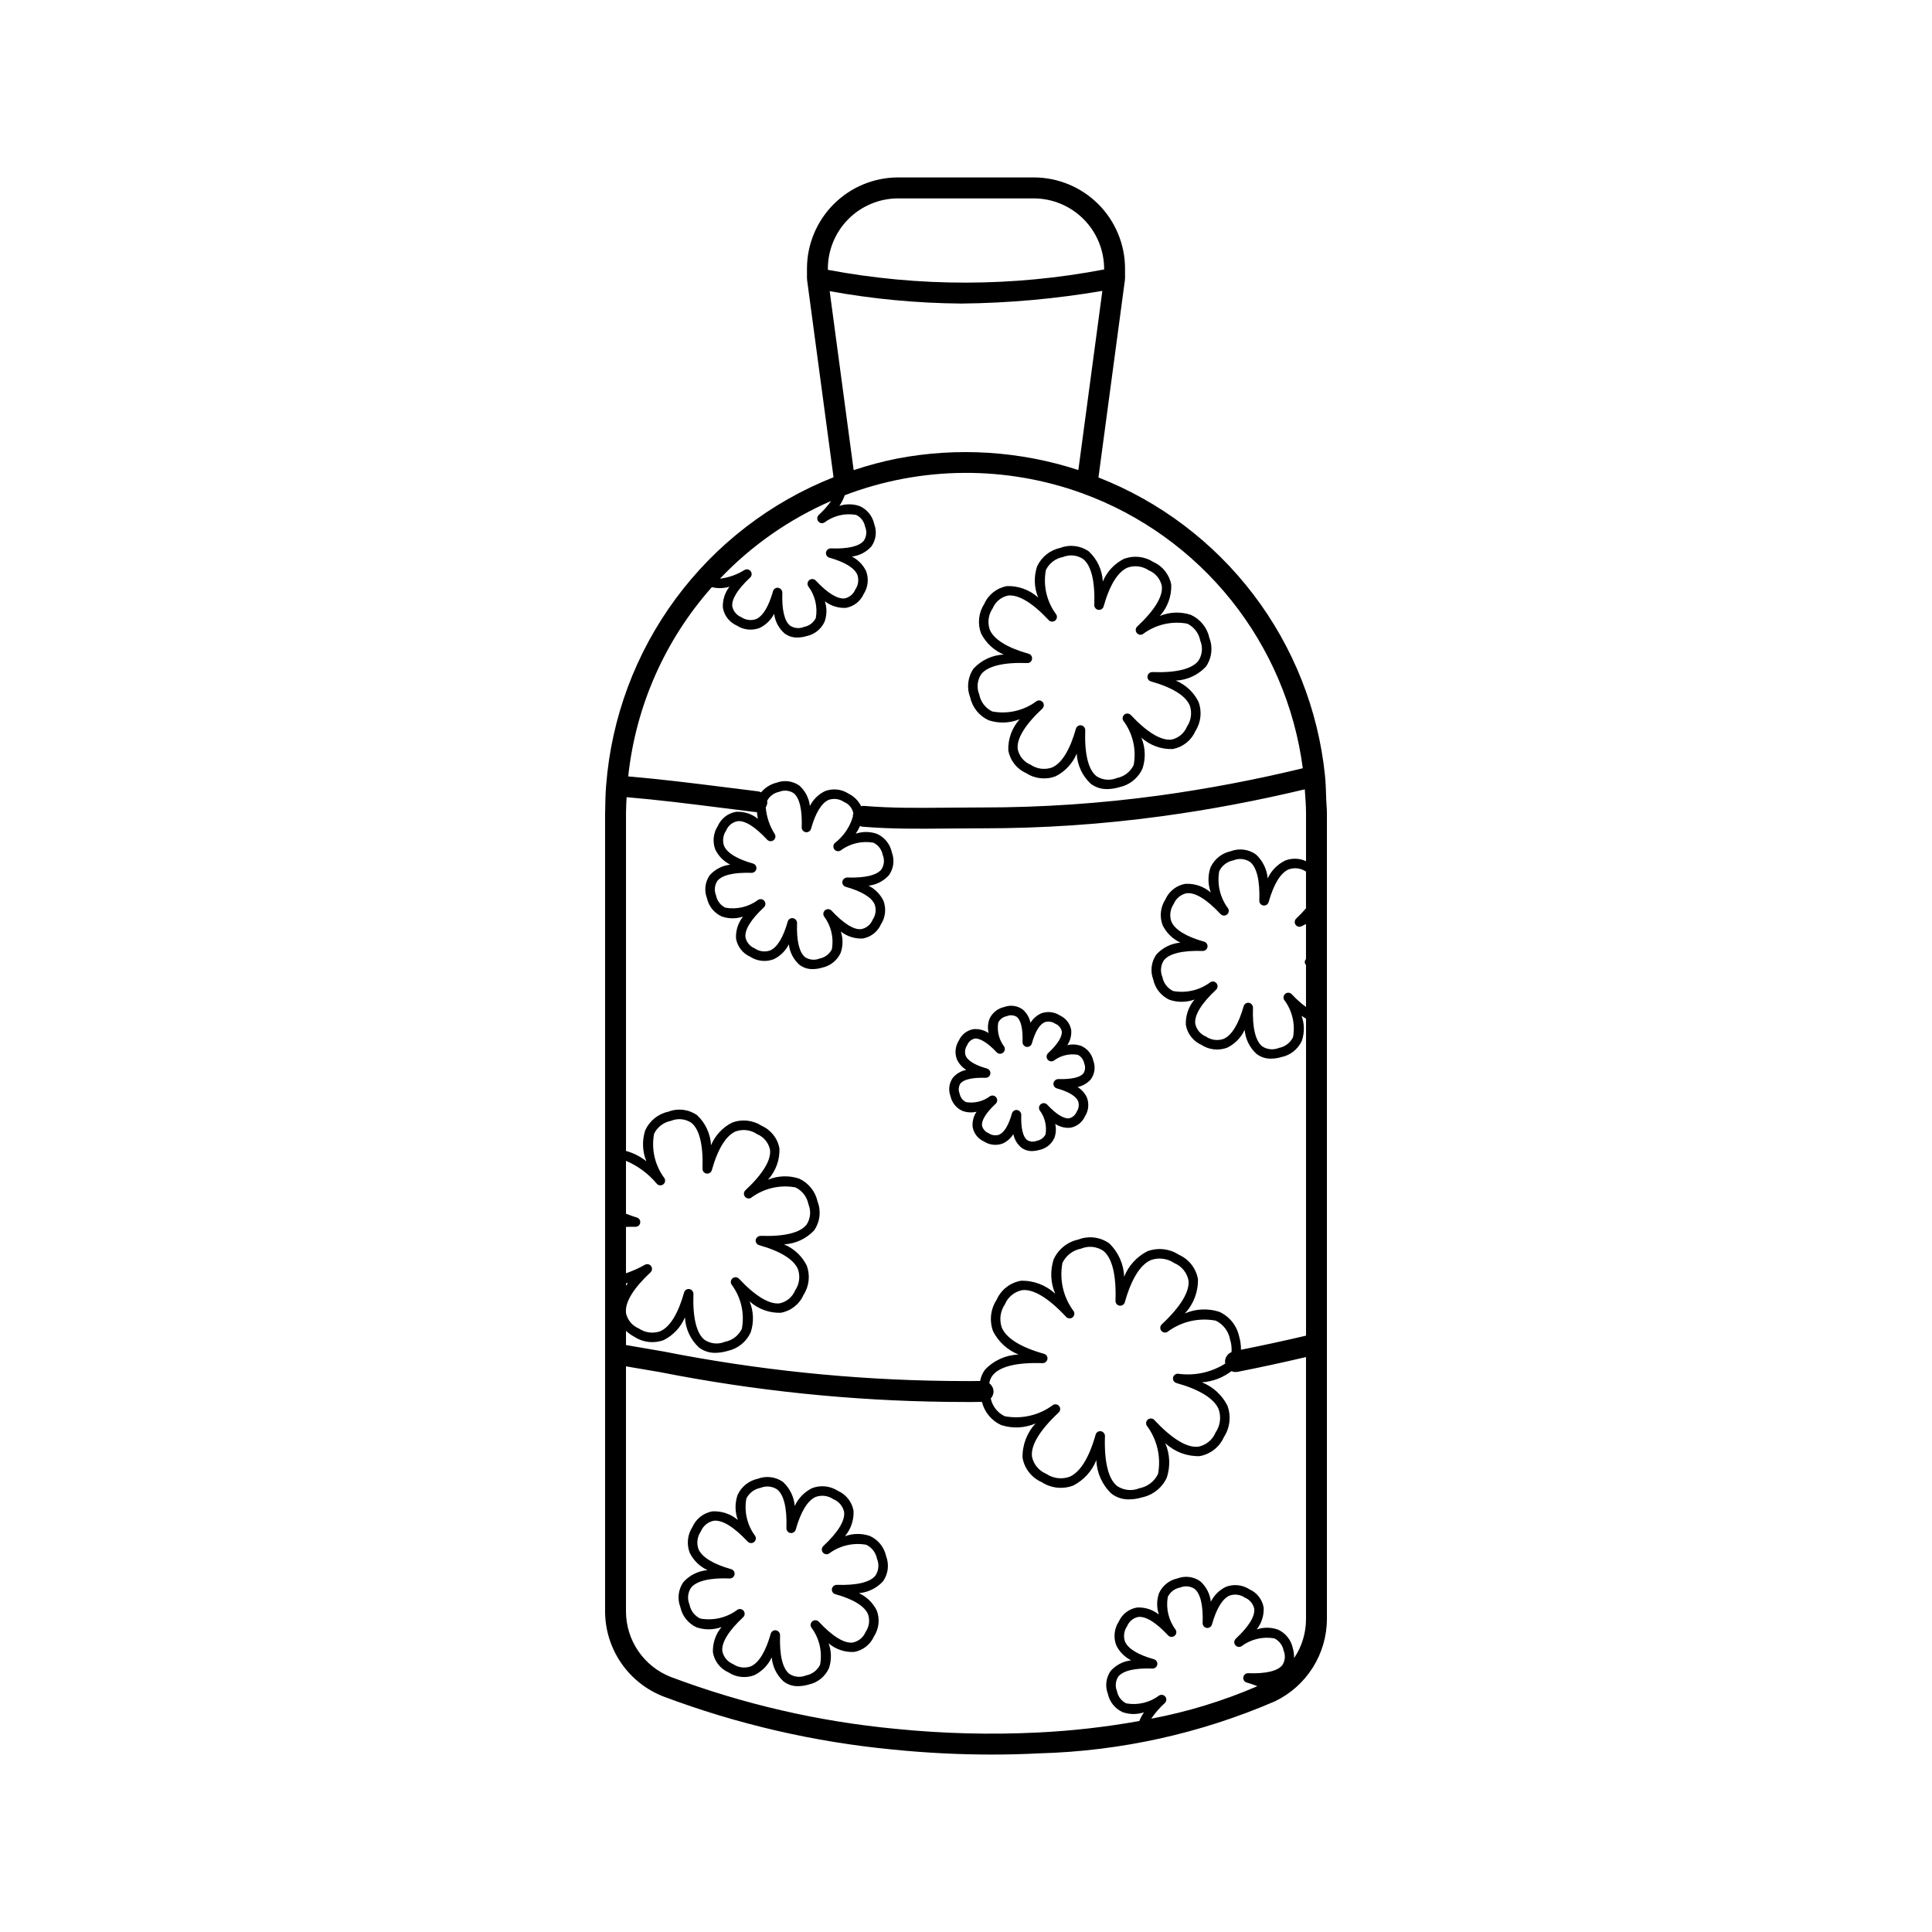 <?xml version="1.0" encoding="UTF-8"?>
<!-- Uploaded to: ICON Repo, www.iconrepo.com, Generator: ICON Repo Mixer Tools -->
<svg fill="#000000" width="800px" height="800px" version="1.1" viewBox="144 144 512 512" xmlns="http://www.w3.org/2000/svg">
 <g>
  <path d="m304.64 352.05-0.004 0.012c-0.172 2.238-0.246 4.516-0.258 6.805 0 0.188-0.023 0.371-0.023 0.562v211.65c0.02 4.856 1.496 9.598 4.238 13.605 2.746 4.012 6.633 7.102 11.152 8.879 19.586 7.367 40.062 12.105 60.895 14.09 8.691 0.879 17.422 1.32 26.16 1.324 4.231 0 8.426-0.105 12.594-0.32 21.52-0.574 42.73-5.258 62.492-13.797 4.102-1.977 7.566-5.062 10-8.914 2.434-3.848 3.738-8.301 3.762-12.855v-213.67c0-1.121-0.137-2.215-0.176-3.336-0.078-2.238-0.117-4.496-0.348-6.676l-0.004-0.008h0.004c-1.812-17.387-8.371-33.938-18.957-47.848-10.586-13.91-24.793-24.645-41.066-31.02l7.023-52.414c0.008-0.059-0.016-0.113-0.012-0.168 0.004-0.07 0.035-0.129 0.035-0.199v-2.57c-0.008-6.41-2.559-12.551-7.09-17.082-4.535-4.527-10.68-7.074-17.086-7.082h-35.957c-6.406 0.008-12.547 2.555-17.074 7.086-4.531 4.531-7.078 10.672-7.086 17.078v2.566c0 0.074 0.027 0.141 0.035 0.211 0.004 0.055-0.016 0.102-0.012 0.156l7.016 52.359v0.004c-16.672 6.594-31.156 17.734-41.809 32.152-10.652 14.418-17.043 31.539-18.445 49.414zm56.184-69.914v-0.004c0.375 0.516 1.078 0.668 1.633 0.355 2.406-1.828 5.469-2.566 8.445-2.031 1.234 0.605 2.109 1.758 2.356 3.113 0.516 1.199 0.398 2.578-0.309 3.676-1.18 1.52-4.223 2.262-8.762 2.082-0.633-0.012-1.18 0.441-1.289 1.066-0.098 0.629 0.289 1.23 0.906 1.402 4.082 1.152 6.644 2.715 7.406 4.535 0.445 1.305 0.246 2.742-0.535 3.879-0.492 1.207-1.543 2.098-2.816 2.375-1.906 0.223-4.566-1.398-7.672-4.727h-0.004c-0.434-0.469-1.152-0.535-1.664-0.156-0.516 0.379-0.668 1.082-0.352 1.637 1.824 2.406 2.559 5.465 2.035 8.438-0.609 1.238-1.766 2.113-3.121 2.359-1.199 0.516-2.574 0.398-3.672-0.309-1.52-1.18-2.242-4.211-2.082-8.762h-0.004c0.004-0.703-0.555-1.281-1.258-1.305-0.566 0-1.059 0.375-1.211 0.922-1.145 4.082-2.711 6.648-4.531 7.41v-0.004c-1.305 0.445-2.742 0.246-3.875-0.535-1.211-0.488-2.102-1.543-2.379-2.82-0.238-1.91 1.391-4.562 4.723-7.672l0.004 0.004c0.465-0.438 0.531-1.152 0.152-1.664-0.375-0.516-1.078-0.668-1.633-0.355-1.977 1.242-4.207 2.031-6.523 2.312 8.34-8.777 18.363-15.781 29.469-20.598-0.957 1.352-2.059 2.594-3.281 3.707-0.465 0.438-0.531 1.152-0.156 1.664zm9.277 77.617v-0.004c-0.039 0.113-0.07 0.23-0.098 0.348-0.008 0.094 0.031 0.176 0.031 0.266-0.801 2.797-2.477 5.266-4.785 7.039-0.465 0.434-0.535 1.148-0.156 1.664 0.375 0.516 1.078 0.664 1.633 0.352 2.496-1.879 5.66-2.641 8.738-2.098 1.289 0.625 2.199 1.828 2.461 3.234 0.531 1.254 0.406 2.688-0.328 3.828-1.23 1.578-4.398 2.32-9.07 2.164-0.629 0.012-1.164 0.453-1.289 1.07-0.098 0.629 0.289 1.234 0.906 1.406 4.223 1.18 6.875 2.805 7.664 4.695 0.465 1.352 0.258 2.848-0.555 4.027-0.508 1.262-1.609 2.184-2.938 2.469-1.949 0.309-4.731-1.438-7.945-4.879h0.004c-0.438-0.465-1.148-0.535-1.664-0.156-0.516 0.375-0.668 1.078-0.355 1.633 1.887 2.492 2.648 5.66 2.102 8.738-0.633 1.289-1.836 2.199-3.242 2.461-1.25 0.531-2.684 0.406-3.824-0.328-1.578-1.23-2.328-4.363-2.164-9.074v0.004c0-0.703-0.559-1.281-1.262-1.305-0.562 0-1.059 0.375-1.211 0.922-1.184 4.223-2.809 6.875-4.695 7.664-1.355 0.465-2.852 0.262-4.031-0.551-1.258-0.512-2.184-1.609-2.473-2.938-0.25-1.984 1.441-4.734 4.883-7.945 0.469-0.438 0.535-1.152 0.156-1.664-0.375-0.516-1.078-0.668-1.633-0.355-2.492 1.891-5.66 2.652-8.738 2.102-1.289-0.629-2.199-1.832-2.461-3.242-0.531-1.25-0.41-2.68 0.328-3.824 1.227-1.574 4.387-2.316 9.074-2.164h-0.004c0.637 0.012 1.184-0.441 1.289-1.066 0.098-0.629-0.289-1.234-0.902-1.402-4.223-1.188-6.875-2.812-7.668-4.699-0.465-1.355-0.258-2.852 0.555-4.035 0.508-1.258 1.605-2.184 2.934-2.469 1.977-0.324 4.727 1.438 7.945 4.887 0.438 0.465 1.152 0.531 1.664 0.156 0.516-0.375 0.668-1.078 0.355-1.633-1.375-2.137-2.199-4.582-2.402-7.117 0.219-0.34 0.359-0.727 0.414-1.129 0.008-0.195-0.008-0.391-0.043-0.582 0.637-1.234 1.809-2.109 3.176-2.375 1.25-0.527 2.68-0.406 3.82 0.328 1.578 1.227 2.328 4.363 2.164 9.066v0.004c-0.02 0.637 0.438 1.191 1.066 1.289 0.633 0.098 1.234-0.293 1.406-0.906 1.184-4.223 2.809-6.867 4.691-7.66 1.355-0.465 2.856-0.262 4.035 0.551 1.262 0.508 2.188 1.609 2.473 2.938 0.012 0.09-0.035 0.203-0.031 0.293zm-25.504-0.562c0.039 0.605 0.125 1.207 0.258 1.801-1.637-1.316-3.703-1.977-5.801-1.852-2.137 0.367-3.949 1.777-4.832 3.762-1.195 1.848-1.441 4.156-0.668 6.219 0.84 1.738 2.234 3.152 3.961 4.019-2.086 0.234-4.012 1.227-5.418 2.789-1.25 1.77-1.531 4.047-0.758 6.07 0.465 2.156 1.922 3.965 3.93 4.875 1.824 0.637 3.805 0.652 5.637 0.039-1.305 1.645-1.965 3.711-1.852 5.809 0.371 2.133 1.777 3.941 3.758 4.824 1.848 1.199 4.156 1.445 6.219 0.668 1.742-0.836 3.156-2.227 4.019-3.953 0.238 2.082 1.23 4.008 2.793 5.41 1.008 0.773 2.246 1.18 3.516 1.152 0.867-0.008 1.727-0.141 2.559-0.395 2.152-0.461 3.961-1.918 4.871-3.926 0.637-1.824 0.652-3.805 0.039-5.637 1.648 1.293 3.707 1.949 5.801 1.855 2.141-0.371 3.953-1.781 4.836-3.766 1.195-1.852 1.441-4.156 0.668-6.219-0.84-1.738-2.231-3.152-3.957-4.016 2.082-0.238 4.004-1.23 5.41-2.789 1.25-1.773 1.535-4.051 0.758-6.074-0.461-2.156-1.918-3.965-3.922-4.871-1.824-0.645-3.809-0.66-5.641-0.047 0.438-0.641 0.816-1.324 1.133-2.035 0.195 0.086 0.406 0.148 0.621 0.18 7.582 0.629 14.852 0.566 22.539 0.488 2.672-0.023 5.426-0.055 8.316-0.055h0.941-0.004c15.961 0.012 31.898-1.066 47.711-3.227 12.438-1.699 25.117-4.086 37.742-7.106 0.145 2.07 0.324 4.129 0.328 6.231v12.809c-1.746-0.809-3.742-0.867-5.531-0.164-2.039 0.996-3.676 2.668-4.629 4.727-0.207-2.445-1.328-4.719-3.141-6.375-1.945-1.363-4.441-1.672-6.66-0.824-2.367 0.508-4.352 2.106-5.356 4.309-0.734 2.148-0.707 4.484 0.074 6.617-1.867-1.598-4.277-2.418-6.734-2.289-2.34 0.406-4.328 1.953-5.289 4.129-1.316 2.027-1.59 4.559-0.742 6.824 0.996 2.039 2.668 3.676 4.731 4.629-2.445 0.207-4.719 1.328-6.379 3.137-1.367 1.945-1.676 4.441-0.824 6.66 0.508 2.363 2.102 4.352 4.305 5.356 2.148 0.734 4.484 0.707 6.621-0.074-1.582 1.879-2.402 4.281-2.293 6.731 0.406 2.344 1.957 4.328 4.129 5.289 2.027 1.32 4.562 1.598 6.828 0.746 2.043-1 3.676-2.668 4.629-4.731 0.207 2.445 1.328 4.723 3.141 6.375 1.102 0.848 2.461 1.293 3.852 1.262 0.953-0.012 1.898-0.156 2.809-0.434 2.367-0.504 4.352-2.102 5.356-4.305 0.734-2.148 0.711-4.484-0.074-6.617 0.402 0.289 0.789 0.508 1.18 0.742v84.023c-6 1.406-11.574 2.602-17.242 3.734 0.016-1.184-0.145-2.359-0.477-3.496-0.613-2.894-2.559-5.324-5.25-6.555-2.992-0.973-6.238-0.824-9.129 0.418 2.301-2.465 3.543-5.734 3.453-9.105-0.508-2.856-2.402-5.269-5.051-6.441-2.481-1.613-5.578-1.957-8.348-0.926-2.805 1.43-4.992 3.828-6.156 6.75-0.117-3.367-1.555-6.555-4-8.875-2.375-1.66-5.422-2.031-8.125-0.984-2.894 0.613-5.324 2.562-6.555 5.25-0.977 2.992-0.828 6.238 0.418 9.129-2.465-2.305-5.734-3.543-9.105-3.449-2.856 0.504-5.269 2.398-6.441 5.051-1.613 2.481-1.953 5.574-0.922 8.344 1.426 2.805 3.824 4.992 6.75 6.156-3.371 0.117-6.559 1.551-8.879 4-0.664 0.887-1.113 1.914-1.309 3.004-1.902 0.039-3.715 0.039-5.512 0.016l-3.172-0.02h0.004c-25.277-0.301-50.469-2.918-75.27-7.816-3.367-0.582-6.66-1.156-9.898-1.699v-3.754c0.672 0.605 1.41 1.133 2.203 1.57 2.316 1.516 5.215 1.836 7.805 0.863 2.527-1.273 4.519-3.406 5.609-6.019 0.152 3.035 1.477 5.894 3.695 7.973 1.254 0.961 2.797 1.469 4.379 1.43 1.094-0.016 2.18-0.184 3.227-0.5 2.703-0.578 4.977-2.402 6.125-4.918 0.891-2.688 0.785-5.602-0.289-8.219 2.258 2.031 5.215 3.117 8.254 3.023 2.672-0.469 4.934-2.242 6.031-4.723 1.504-2.316 1.82-5.211 0.855-7.801-1.27-2.531-3.406-4.519-6.016-5.609 3.035-0.152 5.894-1.477 7.973-3.695 1.555-2.223 1.902-5.074 0.926-7.602-0.574-2.707-2.394-4.981-4.91-6.133-2.688-0.883-5.602-0.781-8.223 0.285 2.039-2.25 3.125-5.207 3.023-8.242-0.469-2.676-2.238-4.938-4.719-6.035-2.32-1.504-5.215-1.824-7.805-0.855-2.531 1.27-4.519 3.406-5.609 6.019-0.152-3.039-1.477-5.898-3.699-7.977-2.223-1.555-5.07-1.902-7.602-0.926-2.703 0.574-4.977 2.398-6.125 4.91-0.891 2.688-0.789 5.609 0.289 8.227-1.594-1.266-3.434-2.195-5.398-2.731v-89.598c0-1.395 0.098-2.769 0.16-4.152 8.402 0.707 16.633 1.742 26.012 2.926l8.184 1.023h0.004c0.113 0 0.23-0.008 0.344-0.023zm139.71 49.766c2.137 2.828 2.992 6.422 2.359 9.91-0.723 1.484-2.102 2.535-3.727 2.836-1.441 0.609-3.098 0.465-4.41-0.391-1.805-1.406-2.66-4.953-2.477-10.27 0-0.703-0.555-1.281-1.258-1.305-0.566 0-1.062 0.379-1.215 0.922-1.34 4.766-3.188 7.769-5.34 8.668-1.559 0.539-3.281 0.309-4.641-0.625-1.453-0.59-2.516-1.863-2.844-3.394-0.281-2.269 1.625-5.387 5.512-9.02 0.465-0.434 0.531-1.148 0.156-1.664-0.375-0.512-1.078-0.664-1.633-0.352-2.828 2.141-6.422 2.996-9.91 2.356-1.48-0.723-2.531-2.102-2.836-3.723-0.609-1.445-0.461-3.094 0.391-4.41 1.402-1.805 5-2.648 10.273-2.481 0.637 0.016 1.184-0.438 1.289-1.066 0.098-0.629-0.289-1.23-0.906-1.402-4.773-1.344-7.769-3.188-8.676-5.344h0.004c-0.539-1.559-0.309-3.277 0.625-4.637 0.59-1.453 1.863-2.516 3.394-2.84 2.293-0.301 5.387 1.625 9.02 5.512 0.434 0.465 1.148 0.531 1.664 0.156 0.516-0.379 0.668-1.078 0.355-1.633-2.137-2.832-2.992-6.426-2.359-9.914 0.723-1.484 2.106-2.535 3.727-2.836 1.441-0.609 3.094-0.465 4.41 0.391 1.805 1.406 2.66 4.961 2.477 10.273-0.023 0.637 0.434 1.191 1.066 1.289 0.629 0.098 1.234-0.293 1.406-0.906 1.34-4.773 3.188-7.773 5.34-8.676 1.527-0.531 3.219-0.312 4.559 0.594v9.73c-0.809 0.953-1.672 1.863-2.586 2.715-0.469 0.434-0.539 1.148-0.16 1.664 0.375 0.516 1.078 0.668 1.633 0.352 0.387-0.215 0.742-0.371 1.113-0.562v9.285c-0.156 0.172-0.27 0.383-0.316 0.613-0.043 0.352 0.074 0.707 0.316 0.969v11.129c-1.359-1.012-2.625-2.148-3.777-3.391-0.438-0.465-1.152-0.535-1.664-0.156-0.516 0.375-0.668 1.078-0.355 1.633zm-15.613 96.406v0.004c-3.731 2.359-8.176 3.309-12.543 2.68-0.637-0.012-1.184 0.441-1.289 1.066-0.102 0.629 0.289 1.234 0.902 1.402 6.133 1.723 10 4.121 11.188 6.945 0.723 2.066 0.422 4.356-0.809 6.16-0.797 1.934-2.5 3.344-4.547 3.766-3.019 0.363-7.019-2.078-11.691-7.074h0.004c-0.434-0.469-1.148-0.535-1.664-0.156-0.516 0.375-0.668 1.074-0.355 1.633 2.758 3.66 3.848 8.316 3 12.82-0.945 1.973-2.773 3.379-4.926 3.785-1.926 0.805-4.129 0.598-5.875-0.551-2.367-1.844-3.5-6.434-3.262-13.266 0-0.703-0.559-1.281-1.262-1.305-0.562 0-1.059 0.375-1.211 0.922-1.719 6.129-4.121 9.996-6.941 11.184v-0.004c-2.066 0.727-4.352 0.43-6.16-0.805-1.934-0.793-3.344-2.5-3.766-4.547-0.371-2.981 2.074-7.019 7.074-11.691 0.465-0.434 0.531-1.148 0.156-1.66-0.375-0.516-1.078-0.668-1.633-0.355-3.664 2.754-8.316 3.844-12.82 3-1.902-0.91-3.269-2.648-3.703-4.711 0.535-0.562 0.797-1.328 0.723-2.098-0.078-0.77-0.484-1.473-1.113-1.918 0.113-0.75 0.41-1.461 0.863-2.07 1.844-2.371 6.394-3.508 13.266-3.266v-0.004c0.629-0.004 1.164-0.449 1.285-1.066 0.102-0.629-0.289-1.234-0.902-1.406-6.133-1.719-10-4.113-11.188-6.938-0.723-2.066-0.422-4.352 0.809-6.16 0.797-1.934 2.5-3.344 4.543-3.766 2.992-0.387 7.019 2.07 11.691 7.074v0.004c0.434 0.465 1.148 0.531 1.664 0.156 0.516-0.379 0.668-1.078 0.355-1.633-2.758-3.664-3.844-8.316-3-12.824 0.945-1.973 2.773-3.375 4.926-3.781 1.926-0.812 4.129-0.605 5.871 0.551 2.371 1.844 3.5 6.43 3.266 13.266-0.02 0.637 0.438 1.188 1.066 1.289 0.629 0.098 1.234-0.293 1.406-0.906 1.719-6.137 4.121-10.004 6.945-11.188 2.062-0.723 4.348-0.426 6.156 0.805 1.934 0.797 3.344 2.504 3.766 4.551 0.371 2.977-2.074 7.019-7.074 11.684v0.004c-0.465 0.434-0.531 1.148-0.156 1.664 0.375 0.512 1.078 0.664 1.633 0.352 3.664-2.758 8.316-3.844 12.82-2.996 1.973 0.945 3.375 2.773 3.781 4.922 0.355 1.102 0.492 2.262 0.402 3.418-1.211 0.484-1.914 1.758-1.672 3.039zm-148.59-49.105c-2.531-3.367-3.539-7.641-2.769-11.785 0.867-1.797 2.535-3.074 4.496-3.441 1.758-0.734 3.758-0.547 5.352 0.492 2.168 1.688 3.203 5.902 2.988 12.195-0.023 0.637 0.434 1.191 1.062 1.289 0.633 0.098 1.234-0.289 1.406-0.906 1.586-5.648 3.785-9.207 6.371-10.289l0.004 0.004c1.883-0.656 3.961-0.383 5.613 0.738 1.762 0.719 3.051 2.269 3.434 4.137 0.34 2.731-1.914 6.441-6.516 10.734h0.004c-0.469 0.434-0.535 1.148-0.156 1.664 0.375 0.516 1.078 0.668 1.633 0.355 3.367-2.531 7.637-3.535 11.781-2.773 1.797 0.871 3.074 2.539 3.441 4.5 0.734 1.754 0.551 3.762-0.492 5.356-1.684 2.168-5.906 3.207-12.195 2.981l-0.004 0.004c-0.621 0.02-1.148 0.457-1.289 1.066-0.098 0.629 0.293 1.234 0.906 1.402 5.648 1.586 9.207 3.789 10.289 6.371 0.66 1.883 0.383 3.969-0.742 5.617-0.723 1.762-2.269 3.047-4.133 3.434-2.699 0.309-6.434-1.914-10.734-6.519l-0.004 0.004c-0.434-0.469-1.148-0.535-1.664-0.16-0.512 0.379-0.664 1.078-0.352 1.633 2.535 3.371 3.539 7.644 2.769 11.789-0.867 1.797-2.535 3.074-4.496 3.445-1.758 0.734-3.762 0.551-5.356-0.496-2.168-1.688-3.203-5.902-2.984-12.195l0.004-0.004c0-0.703-0.559-1.281-1.262-1.301-0.562 0-1.059 0.375-1.211 0.918-1.586 5.648-3.785 9.207-6.371 10.293-1.887 0.656-3.969 0.383-5.617-0.742-1.738-0.719-3.012-2.242-3.418-4.078v-0.23c-0.238-2.711 1.98-6.348 6.496-10.566 0.469-0.434 0.535-1.148 0.156-1.664-0.375-0.512-1.074-0.664-1.633-0.352-1.598 0.906-3.281 1.66-5.019 2.258v-12.285c0.816-0.023 1.609-0.066 2.484-0.035 0.637 0.023 1.191-0.434 1.289-1.062 0.098-0.633-0.293-1.234-0.906-1.406-1.062-0.301-1.945-0.66-2.867-1.008v-14.008c3.176 1.355 5.984 3.449 8.195 6.106 0.434 0.465 1.148 0.535 1.664 0.156 0.512-0.375 0.664-1.078 0.352-1.633zm-10.211 28.496v-0.648c0.176-0.055 0.332-0.066 0.516-0.125-0.199 0.266-0.336 0.512-0.516 0.773zm142.95 108.91c-0.375-0.516-1.078-0.668-1.633-0.355-2.496 1.887-5.66 2.648-8.742 2.102-1.285-0.629-2.195-1.832-2.457-3.242-0.527-1.25-0.406-2.68 0.324-3.824 1.23-1.578 4.336-2.336 9.074-2.164 0.637 0.02 1.188-0.438 1.289-1.066 0.098-0.629-0.293-1.234-0.906-1.402-4.223-1.191-6.875-2.812-7.664-4.699-0.465-1.355-0.262-2.852 0.555-4.035 0.508-1.258 1.605-2.18 2.934-2.469 2.012-0.246 4.731 1.441 7.945 4.887 0.434 0.465 1.148 0.531 1.664 0.156 0.516-0.375 0.668-1.078 0.352-1.633-1.883-2.496-2.644-5.664-2.098-8.742 0.633-1.289 1.836-2.199 3.242-2.457 1.25-0.535 2.684-0.414 3.824 0.324 1.578 1.23 2.328 4.363 2.164 9.074-0.023 0.637 0.438 1.191 1.066 1.289s1.234-0.293 1.406-0.906c1.184-4.223 2.809-6.875 4.695-7.664 1.355-0.473 2.852-0.266 4.031 0.551 1.258 0.508 2.184 1.609 2.473 2.938 0.25 1.984-1.441 4.734-4.883 7.945-0.469 0.434-0.535 1.148-0.16 1.664 0.379 0.512 1.078 0.664 1.637 0.352 2.492-1.883 5.66-2.644 8.738-2.102 1.289 0.633 2.199 1.836 2.461 3.246 0.527 1.25 0.406 2.684-0.328 3.824-1.23 1.574-4.363 2.332-9.074 2.16h0.004c-0.641-0.02-1.191 0.438-1.289 1.066-0.098 0.629 0.289 1.234 0.902 1.406 0.961 0.27 1.906 0.59 2.828 0.969-9.031 3.898-18.469 6.789-28.133 8.613 1.031-1.52 2.238-2.91 3.602-4.141 0.465-0.434 0.535-1.148 0.156-1.664zm34.098-10.25h0.004c0.023-0.906-0.094-1.812-0.348-2.684-0.465-2.156-1.922-3.965-3.93-4.875-1.824-0.637-3.805-0.652-5.641-0.047 1.309-1.641 1.969-3.703 1.855-5.801-0.371-2.133-1.777-3.945-3.758-4.824-1.852-1.199-4.156-1.445-6.219-0.672-1.742 0.84-3.156 2.231-4.019 3.957-0.238-2.086-1.23-4.012-2.793-5.41-1.77-1.25-4.047-1.535-6.07-0.758-2.156 0.457-3.965 1.914-4.875 3.918-0.637 1.824-0.652 3.812-0.039 5.644-1.641-1.312-3.707-1.973-5.801-1.855-2.141 0.367-3.953 1.777-4.836 3.758-1.195 1.852-1.441 4.16-0.668 6.223 0.84 1.738 2.231 3.152 3.961 4.019-2.086 0.234-4.012 1.227-5.414 2.789-1.25 1.77-1.535 4.047-0.758 6.07 0.457 2.156 1.914 3.965 3.926 4.875 1.824 0.641 3.809 0.652 5.641 0.039-0.488 0.723-0.902 1.496-1.23 2.305-8.867 1.59-17.824 2.606-26.816 3.043-12.648 0.625-25.324 0.297-37.922-0.984-20.336-1.938-40.324-6.559-59.449-13.746-3.481-1.367-6.473-3.75-8.586-6.836-2.113-3.09-3.25-6.738-3.266-10.48v-64.992c2.949 0.496 5.894 0.996 8.949 1.523 25.113 4.957 50.625 7.598 76.219 7.894l3.117 0.02c1.039 0.012 2.07 0.02 3.121 0.02 0.949 0 1.926-0.012 2.926-0.035v0.004c0.676 2.711 2.547 4.969 5.086 6.133 2.996 0.977 6.242 0.824 9.133-0.422-2.305 2.465-3.543 5.738-3.453 9.113 0.508 2.852 2.402 5.266 5.051 6.434 2.481 1.617 5.578 1.961 8.348 0.926 2.805-1.426 4.992-3.828 6.156-6.75 0.117 3.371 1.551 6.559 4 8.879 1.336 1.023 2.984 1.562 4.668 1.52 1.172-0.012 2.336-0.191 3.457-0.535 2.894-0.613 5.324-2.559 6.555-5.25 0.977-2.992 0.824-6.234-0.418-9.125 2.457 2.312 5.734 3.551 9.105 3.449 2.856-0.508 5.269-2.402 6.441-5.055 1.613-2.477 1.953-5.574 0.922-8.344-1.426-2.805-3.824-4.996-6.75-6.16 2.84-0.195 5.562-1.227 7.816-2.965 0.336 0.152 0.699 0.234 1.07 0.238 0.18 0.004 0.359-0.016 0.535-0.047 6.004-1.176 11.91-2.469 18.16-3.918v69.457c0 3.68-1.098 7.273-3.16 10.32zm2.312-235.82c-12.523 3.039-25.199 5.449-37.965 7.211-15.566 2.125-31.254 3.188-46.965 3.18h-0.367c-3.133 0-6.082 0.023-8.945 0.055-7.898 0.074-14.699 0.145-22.023-0.469h0.004c-0.266-0.02-0.535 0.004-0.797 0.066-0.711-1.441-1.879-2.609-3.324-3.316-1.848-1.207-4.16-1.453-6.223-0.672-1.742 0.836-3.156 2.231-4.019 3.957-0.234-2.086-1.227-4.012-2.789-5.418-1.773-1.242-4.047-1.527-6.074-0.758-1.59 0.395-3.016 1.285-4.062 2.547-0.242-0.125-0.504-0.211-0.773-0.258l-8.168-1.02c-9.453-1.191-17.758-2.219-26.277-2.941l-0.004 0.004c1.984-18.625 9.734-36.164 22.172-50.164 1.535 0.383 3.144 0.344 4.66-0.105-1.238 1.582-1.855 3.559-1.746 5.562 0.359 2.082 1.73 3.848 3.66 4.707 1.805 1.176 4.055 1.418 6.066 0.656 1.668-0.797 3.027-2.121 3.863-3.769 0.242 1.996 1.203 3.832 2.703 5.172 0.98 0.758 2.195 1.156 3.434 1.125 0.844-0.008 1.684-0.137 2.488-0.383 2.102-0.449 3.863-1.871 4.75-3.828 0.613-1.738 0.637-3.633 0.07-5.391 1.586 1.227 3.559 1.848 5.562 1.746 2.086-0.359 3.856-1.734 4.715-3.664 1.164-1.805 1.406-4.055 0.652-6.062-0.801-1.668-2.125-3.027-3.769-3.867 1.996-0.242 3.832-1.199 5.172-2.695 1.219-1.727 1.5-3.949 0.742-5.926-0.449-2.098-1.871-3.859-3.824-4.746-1.746-0.617-3.648-0.641-5.406-0.07 0.598-0.867 1.074-1.812 1.414-2.812 20.254-7.727 42.613-7.91 62.988-0.508 15.465 5.644 29.09 15.422 39.387 28.266 10.297 12.848 16.875 28.27 19.02 44.59zm-125.86-132.4c0.008-4.938 1.969-9.672 5.461-13.164 3.492-3.488 8.227-5.453 13.16-5.457h35.957c4.973 0.016 9.734 2.012 13.23 5.543 3.496 3.535 5.441 8.316 5.406 13.289-24.184 4.625-49.02 4.66-73.215 0.102zm0.48 5.969c11.535 2.09 23.227 3.188 34.949 3.281 12.508-0.129 24.984-1.254 37.316-3.359l-6.363 47.48c-15.496-5.055-32.016-6.102-48.023-3.043-3.902 0.781-7.75 1.809-11.523 3.07z"/>
  <path d="m424.96 289.21c-2.703 0.574-4.977 2.398-6.125 4.914-0.891 2.688-0.789 5.606 0.289 8.223-2.262-2.031-5.215-3.113-8.25-3.027-2.676 0.473-4.938 2.242-6.035 4.723-1.504 2.32-1.824 5.215-0.855 7.805 1.27 2.527 3.402 4.519 6.012 5.609-3.035 0.148-5.894 1.473-7.969 3.695-1.559 2.219-1.906 5.07-0.93 7.602 0.574 2.707 2.398 4.981 4.914 6.129 2.688 0.887 5.602 0.785 8.223-0.285-2.039 2.254-3.125 5.211-3.027 8.246 0.469 2.672 2.242 4.934 4.723 6.031 2.316 1.516 5.215 1.832 7.805 0.855 2.527-1.27 4.519-3.402 5.609-6.012 0.152 3.035 1.477 5.894 3.695 7.973 1.254 0.957 2.797 1.461 4.371 1.426 1.098-0.016 2.184-0.184 3.234-0.504 2.703-0.574 4.977-2.394 6.125-4.91 0.891-2.684 0.789-5.602-0.289-8.219 2.258 2.035 5.215 3.121 8.254 3.023 2.672-0.469 4.934-2.242 6.031-4.723 1.504-2.316 1.82-5.211 0.855-7.801-1.27-2.531-3.402-4.523-6.016-5.617 3.035-0.148 5.894-1.473 7.973-3.691 1.555-2.223 1.902-5.07 0.926-7.598-0.574-2.707-2.394-4.981-4.91-6.133-2.688-0.887-5.606-0.785-8.223 0.293 2.039-2.258 3.121-5.219 3.023-8.258-0.473-2.668-2.242-4.93-4.719-6.027-2.32-1.504-5.215-1.824-7.805-0.859-2.531 1.27-4.519 3.406-5.613 6.016-0.152-3.035-1.477-5.891-3.695-7.969-2.219-1.562-5.07-1.914-7.602-0.93zm6.055 2.918c2.168 1.688 3.203 5.902 2.984 12.195-0.023 0.637 0.434 1.191 1.066 1.289 0.629 0.098 1.234-0.289 1.406-0.906 1.586-5.648 3.785-9.207 6.371-10.293 1.883-0.656 3.969-0.383 5.617 0.746 1.762 0.723 3.047 2.273 3.434 4.137 0.344 2.727-1.91 6.434-6.512 10.734-0.469 0.434-0.535 1.148-0.156 1.664 0.375 0.516 1.078 0.668 1.633 0.355 3.367-2.531 7.637-3.535 11.781-2.773 1.797 0.871 3.074 2.539 3.441 4.5 0.738 1.754 0.551 3.762-0.492 5.352-1.691 2.164-5.894 3.203-12.199 2.981-0.637-0.02-1.188 0.438-1.285 1.066-0.102 0.629 0.289 1.234 0.902 1.406 5.644 1.586 9.207 3.789 10.289 6.375 0.66 1.883 0.383 3.969-0.742 5.617-0.723 1.762-2.269 3.047-4.133 3.434-2.715 0.289-6.434-1.914-10.734-6.519l-0.004 0.004c-0.438-0.461-1.145-0.527-1.66-0.16-0.516 0.379-0.668 1.078-0.355 1.633 2.535 3.367 3.539 7.641 2.769 11.785-0.867 1.797-2.535 3.074-4.496 3.445-1.754 0.734-3.762 0.551-5.356-0.492-2.168-1.688-3.203-5.902-2.984-12.195l0.004-0.004c0-0.703-0.559-1.281-1.262-1.301-0.562 0-1.059 0.375-1.211 0.918-1.586 5.644-3.785 9.207-6.371 10.289-1.887 0.652-3.969 0.379-5.617-0.738-1.762-0.723-3.051-2.273-3.434-4.137-0.344-2.731 1.91-6.441 6.516-10.734l-0.004-0.004c0.469-0.434 0.535-1.148 0.16-1.664-0.379-0.512-1.078-0.664-1.637-0.352-3.363 2.535-7.637 3.539-11.777 2.769-1.801-0.867-3.078-2.535-3.449-4.496-0.734-1.758-0.547-3.766 0.496-5.359 1.684-2.164 5.91-3.211 12.195-2.981 0.648 0.047 1.215-0.426 1.289-1.066 0.102-0.633-0.289-1.234-0.906-1.402-5.648-1.586-9.207-3.789-10.289-6.371-0.656-1.887-0.379-3.973 0.746-5.621 0.723-1.758 2.269-3.047 4.133-3.434 2.754-0.277 6.441 1.918 10.738 6.519 0.434 0.465 1.148 0.531 1.664 0.156 0.512-0.375 0.664-1.078 0.352-1.633-2.531-3.367-3.539-7.641-2.769-11.785 0.863-1.797 2.535-3.078 4.496-3.449 1.758-0.734 3.762-0.547 5.352 0.5z"/>
  <path d="m399.05 438.4c1.199 0.441 2.496 0.52 3.734 0.223-0.785 1.172-1.152 2.578-1.035 3.984 0.289 1.723 1.418 3.184 3.008 3.898 1.488 0.961 3.344 1.156 4.996 0.527 1.156-0.535 2.129-1.398 2.797-2.484 0.27 1.383 1.004 2.637 2.082 3.551 0.816 0.633 1.824 0.965 2.859 0.945 0.688-0.012 1.367-0.117 2.027-0.316 1.73-0.375 3.176-1.551 3.902-3.164 0.441-1.195 0.516-2.492 0.219-3.734 1.172 0.789 2.574 1.156 3.981 1.039 1.723-0.285 3.188-1.418 3.902-3.012 0.957-1.488 1.152-3.34 0.523-4.992-0.531-1.156-1.395-2.129-2.481-2.797 1.383-0.27 2.633-1.004 3.547-2.078 1.012-1.422 1.25-3.254 0.629-4.887-0.375-1.73-1.547-3.176-3.164-3.902-1.191-0.445-2.492-0.52-3.734-0.223 0.789-1.172 1.156-2.574 1.043-3.984-0.289-1.719-1.422-3.18-3.012-3.894-1.488-0.961-3.344-1.156-4.996-0.527-1.156 0.535-2.129 1.398-2.793 2.484-0.273-1.387-1.008-2.637-2.082-3.551-1.422-1.012-3.258-1.25-4.891-0.633-1.727 0.379-3.176 1.551-3.898 3.164-0.441 1.195-0.52 2.496-0.219 3.734-1.176-0.785-2.578-1.148-3.988-1.035-1.719 0.285-3.184 1.418-3.898 3.008-0.957 1.488-1.148 3.344-0.52 4.996 0.531 1.156 1.395 2.129 2.484 2.793-1.387 0.273-2.637 1.008-3.555 2.082-1.012 1.422-1.246 3.254-0.629 4.887 0.375 1.727 1.547 3.176 3.16 3.898zm-0.543-7.238c0.859-1.105 3.207-1.637 6.652-1.531v0.004c0.637 0.023 1.191-0.434 1.289-1.066 0.098-0.629-0.289-1.23-0.906-1.402-3.121-0.875-5.066-2.051-5.633-3.398v-0.004c-0.312-0.945-0.16-1.988 0.41-2.809 0.344-0.867 1.09-1.512 2-1.723 1.316-0.164 3.441 1.105 5.789 3.621 0.434 0.469 1.148 0.535 1.664 0.16 0.516-0.379 0.668-1.078 0.355-1.637-1.383-1.82-1.957-4.129-1.582-6.383 0.445-0.895 1.289-1.523 2.269-1.699 0.859-0.375 1.848-0.301 2.641 0.195 1.105 0.859 1.648 3.223 1.531 6.652h-0.004c-0.02 0.641 0.438 1.191 1.066 1.289 0.633 0.098 1.234-0.289 1.406-0.902 0.875-3.121 2.047-5.066 3.398-5.633v-0.004c0.945-0.309 1.984-0.156 2.805 0.41 0.867 0.344 1.512 1.094 1.727 2.004 0.172 1.387-1.113 3.445-3.625 5.789-0.465 0.438-0.531 1.148-0.152 1.664 0.375 0.516 1.078 0.664 1.633 0.352 1.816-1.387 4.129-1.961 6.387-1.578 0.887 0.449 1.516 1.289 1.695 2.269 0.367 0.859 0.297 1.848-0.199 2.641-0.859 1.102-3.215 1.613-6.652 1.523v0.004c-0.625 0.004-1.164 0.449-1.289 1.066-0.098 0.629 0.293 1.23 0.906 1.402 3.121 0.875 5.066 2.051 5.633 3.398 0.316 0.949 0.164 1.992-0.406 2.809-0.348 0.871-1.098 1.512-2.008 1.723-1.398 0.156-3.441-1.105-5.785-3.621-0.434-0.465-1.148-0.531-1.664-0.156-0.512 0.375-0.664 1.078-0.352 1.633 1.383 1.82 1.953 4.133 1.582 6.387-0.449 0.891-1.293 1.52-2.273 1.699-0.859 0.371-1.844 0.297-2.637-0.199-1.105-0.859-1.648-3.223-1.531-6.652 0.004-0.703-0.555-1.281-1.258-1.305-0.566 0.004-1.062 0.379-1.215 0.922-0.875 3.121-2.051 5.066-3.398 5.633-0.945 0.316-1.984 0.164-2.801-0.406-0.871-0.348-1.516-1.098-1.73-2.008-0.176-1.387 1.113-3.445 3.621-5.785 0.469-0.438 0.535-1.152 0.16-1.664-0.379-0.516-1.078-0.668-1.633-0.355-1.82 1.383-4.133 1.957-6.387 1.586-0.895-0.449-1.52-1.293-1.695-2.273-0.371-0.859-0.297-1.844 0.195-2.637z"/>
  <path d="m374.53 551.05c-2.148-0.738-4.484-0.711-6.617 0.07 1.582-1.875 2.398-4.277 2.289-6.731-0.41-2.34-1.957-4.324-4.129-5.289-2.027-1.316-4.562-1.594-6.828-0.742-2.043 0.996-3.676 2.668-4.629 4.731-0.207-2.445-1.328-4.723-3.141-6.379-1.945-1.359-4.441-1.668-6.66-0.82-2.367 0.504-4.352 2.102-5.356 4.305-0.734 2.148-0.711 4.481 0.074 6.613-1.871-1.59-4.277-2.406-6.731-2.285-2.344 0.406-4.328 1.957-5.293 4.129-1.316 2.031-1.59 4.562-0.742 6.824 1 2.039 2.668 3.672 4.731 4.625-2.445 0.211-4.723 1.332-6.375 3.144-1.371 1.941-1.68 4.438-0.824 6.656 0.504 2.367 2.102 4.356 4.301 5.359 2.152 0.73 4.488 0.703 6.621-0.074-1.582 1.875-2.398 4.277-2.289 6.731 0.406 2.34 1.953 4.324 4.129 5.289 2.027 1.32 4.562 1.598 6.828 0.742 2.039-1 3.672-2.668 4.625-4.727 0.207 2.441 1.328 4.719 3.141 6.375 1.102 0.848 2.461 1.293 3.848 1.258 0.953-0.012 1.902-0.156 2.812-0.434 2.367-0.504 4.352-2.102 5.356-4.305 0.734-2.144 0.707-4.481-0.074-6.609 1.875 1.582 4.281 2.398 6.731 2.281 2.344-0.406 4.328-1.953 5.293-4.129 1.316-2.027 1.59-4.562 0.742-6.828-1-2.039-2.668-3.672-4.731-4.625 2.445-0.211 4.723-1.332 6.379-3.144 1.367-1.941 1.676-4.438 0.82-6.656-0.504-2.367-2.098-4.352-4.301-5.356zm1.492 10.469c-1.406 1.801-4.988 2.656-10.273 2.481-0.629 0.008-1.164 0.453-1.289 1.066-0.098 0.629 0.289 1.234 0.906 1.406 4.769 1.332 7.769 3.18 8.676 5.332h-0.004c0.539 1.562 0.309 3.285-0.625 4.644-0.59 1.453-1.863 2.516-3.398 2.84-2.242 0.309-5.387-1.617-9.02-5.512l0.004 0.004c-0.438-0.469-1.148-0.535-1.664-0.16-0.516 0.379-0.668 1.078-0.355 1.633 2.137 2.832 2.992 6.422 2.359 9.91-0.723 1.484-2.106 2.539-3.727 2.84-1.445 0.609-3.098 0.461-4.41-0.395-1.805-1.406-2.66-4.961-2.477-10.273 0-0.703-0.555-1.281-1.262-1.305-0.562 0.004-1.059 0.379-1.211 0.922-1.34 4.773-3.184 7.773-5.34 8.676v-0.004c-1.555 0.543-3.277 0.309-4.637-0.621-1.453-0.594-2.519-1.863-2.844-3.398-0.281-2.269 1.625-5.387 5.512-9.02l-0.004 0.004c0.469-0.434 0.535-1.148 0.16-1.664-0.379-0.516-1.078-0.668-1.637-0.355-2.824 2.141-6.418 2.996-9.906 2.359-1.484-0.723-2.535-2.106-2.836-3.727-0.613-1.445-0.465-3.098 0.391-4.414 1.406-1.805 4.988-2.688 10.27-2.477v0.004c0.633 0 1.172-0.449 1.289-1.066 0.098-0.633-0.293-1.234-0.906-1.402-4.769-1.344-7.769-3.188-8.676-5.344h0.004c-0.539-1.559-0.305-3.281 0.625-4.641 0.59-1.453 1.863-2.516 3.398-2.84 2.25-0.309 5.391 1.625 9.016 5.512 0.434 0.465 1.148 0.535 1.664 0.156 0.516-0.375 0.668-1.078 0.352-1.633-2.133-2.828-2.988-6.422-2.356-9.91 0.719-1.484 2.102-2.535 3.727-2.836 1.441-0.613 3.094-0.465 4.41 0.387 1.805 1.406 2.66 4.961 2.481 10.273-0.023 0.637 0.434 1.191 1.062 1.289 0.633 0.098 1.234-0.289 1.41-0.906 1.336-4.773 3.184-7.769 5.34-8.676l-0.004 0.004c1.559-0.539 3.281-0.309 4.641 0.625 1.453 0.59 2.519 1.863 2.844 3.398 0.281 2.269-1.625 5.387-5.512 9.012-0.465 0.438-0.531 1.152-0.156 1.664 0.375 0.516 1.078 0.668 1.633 0.355 2.832-2.129 6.422-2.984 9.91-2.356 1.48 0.719 2.531 2.102 2.836 3.723 0.609 1.445 0.461 3.098-0.391 4.414z"/>
 </g>
</svg>